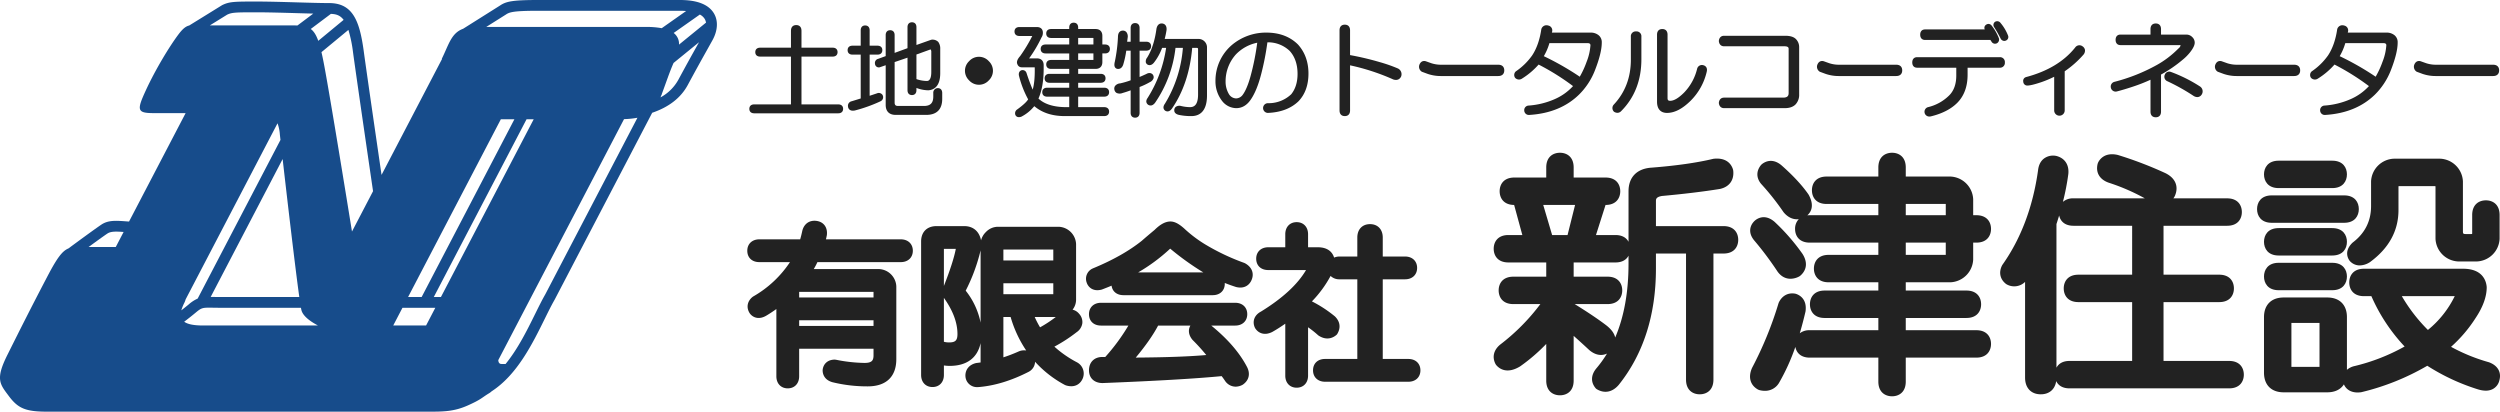 <svg xmlns="http://www.w3.org/2000/svg" viewBox="0 0 1624.454 267.5"><defs><style>.cls-1{fill:#222;}.cls-2{fill:#174c8b;}</style></defs><g id="レイヤー_2" data-name="レイヤー 2"><g id="レイヤー_5" data-name="レイヤー 5"><path class="cls-1" d="M544.686,67.82H520.791V36.779h20.287c1.979,0,3.161-1.085,3.161-2.903s-1.181-2.903-3.161-2.903H520.791V19.962c0-2.336-1.246-3.676-3.418-3.676s-3.418,1.34-3.418,3.676V30.973h-20.03c-1.979,0-3.161,1.085-3.161,2.903s1.181,2.903,3.161,2.903h20.03V67.82H490.06c-1.979,0-3.161,1.085-3.161,2.903s1.181,2.903,3.161,2.903h54.626c1.979,0,3.161-1.085,3.161-2.903S546.665,67.82,544.686,67.82Z"/><path class="cls-1" d="M573.362,61.559a2.933,2.933,0,0,0-3.546-.896L565.079,62.24V35.491h5.085c1.979,0,3.161-1.085,3.161-2.903s-1.182-2.903-3.161-2.903h-5.085v-9.98c0-1.979-1.085-3.161-2.903-3.161s-2.903,1.182-2.903,3.161v9.98h-5.342c-1.979,0-3.161,1.085-3.161,2.903s1.181,2.903,3.161,2.903h5.342V63.985L553.37,65.802a2.979,2.979,0,0,0-2.334,3.51,2.833,2.833,0,0,0,1.104,2.024,3.3,3.3,0,0,0,2.029.584,7.527,7.527,0,0,0,1.337-.134,97.32,97.32,0,0,0,16.681-5.997l.132-.075a2.898,2.898,0,0,0,1.148-3.984Z"/><path class="cls-1" d="M609.33,57.256l-.156.011a2.961,2.961,0,0,0-2.747,3.15v2.319c0,4.229-1.886,6.115-6.115,6.115H583.563c-1.62,0-2.25-.631-2.25-2.25V40.331l8.366-2.856V58.613c0,1.979,1.085,3.161,2.903,3.161s2.903-1.182,2.903-3.161V57.138a22.537,22.537,0,0,0,7.727,1.541h.019c3.519-.27,7.715-2.423,7.715-11.145V31.815a7.188,7.188,0,0,0-1.27-4.549L609.59,27.17a5.249,5.249,0,0,0-4.503-1.344l-9.603,3.398V17.643c0-1.979-1.085-3.161-2.903-3.161s-2.903,1.182-2.903,3.161V31.304l-8.366,3.061V22.796c0-1.979-1.085-3.161-2.903-3.161s-2.903,1.182-2.903,3.161v13.66l-4.919,1.789a2.762,2.762,0,0,0-2.024,3.282,2.466,2.466,0,0,0,3.071,2.195l3.872-1.339V68.146c0,4.198,2.312,6.51,6.511,6.51h19.841c6.787,0,10.376-3.588,10.376-10.376V60.416C612.233,58.438,611.148,57.256,609.33,57.256Zm-13.845-5.858V35.421l8.584-3.101a2.034,2.034,0,0,1,.677-.178,2.931,2.931,0,0,1,.392,1.734V46.76c0,5.673-2.136,5.814-2.766,5.858A21.278,21.278,0,0,1,595.485,51.398Z"/><path class="cls-1" d="M642.553,39.797a8.617,8.617,0,0,0-12.892.001,8.57,8.57,0,0,0-.001,12.376,8.617,8.617,0,0,0,12.893.001,8.57,8.57,0,0,0,0-12.377Z"/><path class="cls-1" d="M711.842,44.767c2.827,0,4.449-1.621,4.449-4.449v-5.6h1.735c1.979,0,3.161-1.085,3.161-2.903s-1.181-2.903-3.161-2.903h-1.735v-5.6c0-2.828-1.622-4.449-4.449-4.449H700.573v-.962c0-1.979-1.085-3.161-2.903-3.161s-2.903,1.182-2.903,3.161v.962H682.983c-1.979,0-3.161,1.085-3.161,2.903s1.181,2.903,3.161,2.903h11.784v4.243H679.376c-1.979,0-3.161,1.085-3.161,2.903s1.181,2.903,3.161,2.903h15.392v4.243H682.983c-1.979,0-3.161,1.085-3.161,2.903s1.181,2.903,3.161,2.903h11.784v3.212H681.952c-1.979,0-3.161,1.085-3.161,2.903s1.181,2.903,3.161,2.903h12.815v3.212H680.406c-1.979,0-3.161,1.085-3.161,2.903s1.181,2.903,3.161,2.903h14.361v6.82h-1.735c-8.202,0-14.34-1.876-18.261-5.579,2.244-5.014,3.382-11.509,3.385-19.323V42.379c0-2.828-1.622-4.449-4.449-4.449h-5.01a84.751,84.751,0,0,0,8.017-13.534,5.289,5.289,0,0,0,.927-3.146c0-2.336-1.434-3.676-3.934-3.676H662.369c-1.979,0-3.161,1.085-3.161,2.903s1.182,2.903,3.161,2.903l8.389.002A101.855,101.855,0,0,1,662.84,36.49c-1.871,2.081-2.447,3.88-1.75,5.264a2.913,2.913,0,0,0,2.825,1.982h8.245c.09-.001.146.003.173.005a1.052,1.052,0,0,1,.016.207c.131,5.978-.313,10.77-1.321,14.296-1.439-3.366-2.782-6.984-4.005-10.791l-.063-.156a2.628,2.628,0,0,0-3.538-1.521c-.656.33-1.706,1.186-1.345,3.317a64.567,64.567,0,0,0,5.996,15.464c-.751,1.25-2.624,3.322-7.161,6.591a2.95,2.95,0,0,0-1.072,3.672,2.335,2.335,0,0,0,2.242,1.292,4.992,4.992,0,0,0,1.361-.21l.209-.084a26.273,26.273,0,0,0,8.408-6.837c5.06,4.279,11.675,6.447,19.683,6.447h25.767c1.979,0,3.161-1.085,3.161-2.903s-1.182-2.903-3.161-2.903H700.573v-6.82h16.938c1.979,0,3.161-1.085,3.161-2.903s-1.182-2.903-3.161-2.903H700.573V53.786h14.618c1.979,0,3.161-1.085,3.161-2.903s-1.181-2.903-3.161-2.903H700.573V44.767Zm-11.269-5.806V34.718h9.912v4.054c0,.09-.008.149-.005.173a.885.885,0,0,1-.184.016Zm0-10.049v-4.243h9.723c.09,0,.149.005.173.005a.92.92,0,0,1,.016.184v4.054Z"/><path class="cls-1" d="M749.579,50.752a2.806,2.806,0,0,0-.541-2.31l-.12-.142c-.608-.605-1.956-1.432-4.071-.219-1.592.734-3.054,1.383-4.366,1.935V32.914h4.312c1.979,0,3.161-1.085,3.161-2.903s-1.181-2.903-3.161-2.903h-4.312v-8.95c0-1.979-1.085-3.161-2.903-3.161s-2.903,1.182-2.903,3.161v8.95h-2.284l.356-2.683a4.609,4.609,0,0,0-.889-3.622,2.969,2.969,0,0,0-2.268-.909c-.95,0-3.161.408-3.159,4.13a101.292,101.292,0,0,1-2.03,16.028c-.434,1.734-.384,2.924.154,3.744a2.189,2.189,0,0,0,1.529.961c1.014.147,2.851-.024,3.783-2.823a60.036,60.036,0,0,0,1.966-9.02h2.842v19.263a53.001,53.001,0,0,1-6.799,1.999,4.657,4.657,0,0,0-3.346,1.7,3.042,3.042,0,0,0-.394,2.459,2.998,2.998,0,0,0,1.399,2.041,4.751,4.751,0,0,0,3.841.068c1.859-.529,3.634-1.118,5.299-1.753V73.3c0,1.979,1.085,3.161,2.903,3.161s2.903-1.182,2.903-3.161V56.535a47.347,47.347,0,0,0,6.642-3.141A4.349,4.349,0,0,0,749.579,50.752Z"/><path class="cls-1" d="M779.063,25.304h-22.266a57.559,57.559,0,0,0,1.201-5.76c.314-3.51-1.826-4.162-2.761-4.281h-.003c-.926-.111-3.162-.006-3.801,3.523-1.006,7.54-3.034,13.809-6.009,18.603a3.969,3.969,0,0,0-.878,3.166,2.42,2.42,0,0,0,1.382,1.556c.924.371,2.338.439,3.856-1.375a34.957,34.957,0,0,0,5.325-9.625h2.609a83.464,83.464,0,0,1-12.015,32.531c-1.716,2.397-.425,3.83.283,4.389.725.484,2.624,1.329,4.611-1.326a78.539,78.539,0,0,0,13.218-35.594h4.804a81.672,81.672,0,0,1-11.602,36.168c-1.919,2.601-.66,4.055.05,4.618.74.493,2.671,1.321,4.609-1.585,7.3-10.7,11.668-23.884,12.989-39.201h2.852c.764,0,.962.198.962.962V61.447c0,7.33-3.049,8.177-5.342,8.177a26.041,26.041,0,0,1-5.744-.758,4.069,4.069,0,0,0-3.424.587,2.863,2.863,0,0,0-.949,2.301c0,.978.502,2.27,2.913,2.875a37.183,37.183,0,0,0,8.235.801c4.615,0,10.118-2.336,10.118-13.468V30.526a5.524,5.524,0,0,0-5.222-5.222Z"/><path class="cls-1" d="M843.454,28.976c-5.176-5.172-12.113-7.795-20.618-7.795a34.369,34.369,0,0,0-22.648,8.28,30.591,30.591,0,0,0-10.403,23.225,20.656,20.656,0,0,0,4.676,13.376,11.866,11.866,0,0,0,8.792,4.214c3.62,0,6.695-1.714,9.135-5.091,2.814-3.872,5.214-9.633,7.128-17.106a174.68,174.68,0,0,0,4.018-20.585,20.411,20.411,0,0,1,14.465,5.576c3.4,3.725,5.124,8.765,5.124,14.977,0,5.354-1.377,9.785-4.092,13.169a21.211,21.211,0,0,1-15.165,5.83,3.16,3.16,0,1,0,.045,6.321h.003c8.312-.356,14.969-2.886,19.813-7.552,4.307-4.484,6.491-10.548,6.491-18.025,0-7.455-2.261-13.77-6.721-18.769ZM803.253,63.955a5.644,5.644,0,0,1-4.726-2.816,15.684,15.684,0,0,1-2.162-8.195,26.104,26.104,0,0,1,6.669-17.552,26.526,26.526,0,0,1,13.895-7.633,162.114,162.114,0,0,1-4.428,22.053c-1.501,5.34-3.177,9.296-4.946,11.712A5.557,5.557,0,0,1,803.253,63.955Z"/><path class="cls-1" d="M908.372,44.511l-.102-.049a97.106,97.106,0,0,0-11.96-4.162,181.734,181.734,0,0,0-19.067-4.5V19.704c0-2.336-1.246-3.676-3.418-3.676s-3.418,1.34-3.418,3.676V71.754c0,2.336,1.246,3.676,3.418,3.676s3.418-1.34,3.418-3.676v-29.31a141.818,141.818,0,0,1,28.085,9.185l.132.049c3.011.9,4.367-.771,4.907-1.85l.069-.175A4.101,4.101,0,0,0,908.372,44.511Z"/><path class="cls-1" d="M973.513,42.053H936.923a20.414,20.414,0,0,1-6.845-.966l-3.712-1.321c-1.943-.481-3.449.438-4.157,2.567a3.781,3.781,0,0,0,1.706,4.291l3.875,1.428a26.444,26.444,0,0,0,8.874,1.353h36.847c2.5,0,3.934-1.34,3.934-3.676S976.013,42.053,973.513,42.053Z"/><path class="cls-1" d="M1033.519,21.182h-25.131l.173-.696.025-.131a3.216,3.216,0,0,0-2.626-3.778l-.031-.007a3.467,3.467,0,0,0-4.359,2.233l-.058.228c-1.002,6.846-3.024,12.59-6.011,17.071a41.566,41.566,0,0,1-10.546,10.28l-.22.208a3.182,3.182,0,0,0-.341,3.829l.164.21a3.425,3.425,0,0,0,4.442.421,48.3,48.3,0,0,0,10.767-9.104A156.215,156.215,0,0,1,1022.13,55.944a35.271,35.271,0,0,1-12.251,8.623,50.822,50.822,0,0,1-16.71,4.037,2.956,2.956,0,0,0-2.75,3.15l.009.135a2.974,2.974,0,0,0,3.183,2.797,5.269,5.269,0,0,0,.557-.031c13.094-.875,23.817-5.314,31.865-13.186a45.241,45.241,0,0,0,10.052-15.074c3.13-7.825,4.716-14.117,4.716-18.703a5.808,5.808,0,0,0-1.93-4.7A7.972,7.972,0,0,0,1033.519,21.182Zm-.072,8.096a35.041,35.041,0,0,1-2.505,10.916,57.706,57.706,0,0,1-4.44,9.655,181.397,181.397,0,0,0-23.352-13.345,37.178,37.178,0,0,0,3.63-8.485h24.678C1033.091,28.018,1033.363,28.654,1033.447,29.278Z"/><path class="cls-1" d="M1106.677,42.344l-.134-.025a3.18,3.18,0,0,0-3.774,2.357,33.548,33.548,0,0,1-8.475,15.478c-3.548,3.547-6.58,5.347-9.014,5.347-1.281,0-1.735-.454-1.735-1.735V22.539c0-2.336-1.246-3.676-3.418-3.676s-3.418,1.34-3.418,3.676V66.085c0,4.697,2.312,7.284,6.51,7.284,4.918,0,10.121-2.709,15.465-8.052a38.909,38.909,0,0,0,10.345-18.835C1109.5,44.347,1108.644,42.839,1106.677,42.344Z"/><path class="cls-1" d="M1063.12,20.409a3.141,3.141,0,0,0-3.418,3.418V38.772c0,11.509-3.715,21.313-11.082,29.184a3.276,3.276,0,0,0,0,4.503l.127.151.172.098a4.156,4.156,0,0,0,2.052.601,3.292,3.292,0,0,0,2.363-1.036c8.763-8.763,13.206-20.121,13.206-33.759V23.827A3.141,3.141,0,0,0,1063.12,20.409Z"/><path class="cls-1" d="M1159.973,23.243h-39.681c-1.938,0-3.182,1.202-3.412,3.298l-.013.12.013.12c.23,2.096,1.474,3.298,3.412,3.298h39.166c2.766,0,2.766,1.128,2.766,1.735V60.416c0,1.494-.421,3.023-3.539,3.023h-38.393c-1.938,0-3.182,1.202-3.412,3.298l-.013.12.013.12c.23,2.096,1.474,3.298,3.412,3.298h39.424c3.037,0,5.38-.802,6.961-2.383a9.104,9.104,0,0,0,2.383-6.704V30.784a7.38,7.38,0,0,0-2.127-5.417C1165.5,23.938,1163.223,23.243,1159.973,23.243Z"/><path class="cls-1" d="M1232.089,42.053H1195.5a20.42,20.42,0,0,1-6.846-.966l-3.712-1.321c-1.937-.482-3.447.438-4.156,2.567a3.781,3.781,0,0,0,1.707,4.291l3.875,1.428a26.44,26.44,0,0,0,8.873,1.353h36.847c2.5,0,3.934-1.34,3.934-3.676S1234.59,42.053,1232.089,42.053Z"/><path class="cls-1" d="M1299.932,14.92a2.69,2.69,0,0,0-3.348-.875l-.251.141a2.474,2.474,0,0,0-.541,3.507l.017.028a76.927,76.927,0,0,1,4.065,7.113,2.775,2.775,0,0,0,2.434,1.768,2.738,2.738,0,0,0,1.019-.208,2.509,2.509,0,0,0,1.408-3.43A29.001,29.001,0,0,0,1299.932,14.92Z"/><path class="cls-1" d="M1299.311,37.157h-53.596c-1.979,0-3.161,1.278-3.161,3.418s1.182,3.418,3.161,3.418h25.441v5.085c0,5.511-1.539,9.844-4.574,12.879a28.999,28.999,0,0,1-13.911,7.697l-.233.085a3.126,3.126,0,0,0-1.881,3.484l.027.12a3.081,3.081,0,0,0,3.164,2.374,4.909,4.909,0,0,0,.604-.039l.12-.021c7.379-1.758,13.19-4.716,17.271-8.795,4.488-4.488,6.764-10.645,6.764-18.299V43.994h20.803a3.141,3.141,0,0,0,3.418-3.418A3.141,3.141,0,0,0,1299.311,37.157Z"/><path class="cls-1" d="M1250.869,25.957h42.443l.675,1.011a2.638,2.638,0,0,0,2.29,1.445,3.218,3.218,0,0,0,1.207-.253,2.747,2.747,0,0,0,1.366-3.223l-.049-.192a31.892,31.892,0,0,0-4.799-8.284l-.215-.214a2.494,2.494,0,0,0-3.028-.321,2.583,2.583,0,0,0-1.276,1.578,2.42,2.42,0,0,0,.184,1.616h-38.798c-1.979,0-3.161,1.278-3.161,3.418S1248.891,25.957,1250.869,25.957Z"/><path class="cls-1" d="M1353.278,30.163l-.022-.016a3.341,3.341,0,0,0-4.847.726c-7.205,9.046-17.934,15.509-31.888,19.205l-.129.043a2.529,2.529,0,0,0-1.705,3.002,2.584,2.584,0,0,0,2.63,2.467c1.687,0,4.582-.693,8.864-2.123a68.953,68.953,0,0,0,8.589-3.585V71.754a3.418,3.418,0,1,0,6.837,0V46.309a64.596,64.596,0,0,0,12.137-10.728,4.137,4.137,0,0,0,1.045-3.073A3.518,3.518,0,0,0,1353.278,30.163Z"/><path class="cls-1" d="M1423.022,34.041c2.066-2.629,3.07-4.706,3.07-6.348a5.028,5.028,0,0,0-1.611-3.613,5.309,5.309,0,0,0-3.868-1.609H1404.19V18.931c0-2.336-1.246-3.676-3.418-3.676s-3.418,1.34-3.418,3.676V22.47h-19.514c-1.979,0-3.161,1.278-3.161,3.418s1.182,3.418,3.161,3.418h38.135a3.319,3.319,0,0,1,.952.103,3.73,3.73,0,0,1-1.489,2.16,61.855,61.855,0,0,1-13.914,10.623,115.832,115.832,0,0,1-27.596,10.982,3.171,3.171,0,0,0-2.333,3.77l.033.163a3.166,3.166,0,0,0,3.772,2.336l.142-.028c3.28-.862,6.77-1.909,10.361-3.107a107.478,107.478,0,0,0,11.451-4.489V72.527c0,2.336,1.246,3.676,3.418,3.676s3.418-1.34,3.418-3.676V48.447a83.443,83.443,0,0,0,14.027-9.598A30.886,30.886,0,0,0,1423.022,34.041Z"/><path class="cls-1" d="M1429.461,56.148a95.259,95.259,0,0,0-18.855-9.415,3.06,3.06,0,0,0-3.861,1.597l-.027.059a3.168,3.168,0,0,0,1.175,4.183l.153.085a130.613,130.613,0,0,1,17.442,9.752,4.741,4.741,0,0,0,2.3.683,3.36,3.36,0,0,0,2.737-1.519l.067-.106A3.782,3.782,0,0,0,1429.461,56.148Z"/><path class="cls-1" d="M1490.667,42.053H1454.078a20.42,20.42,0,0,1-6.845-.966l-3.712-1.321c-1.936-.482-3.447.438-4.156,2.567a3.781,3.781,0,0,0,1.707,4.291l3.875,1.428a26.441,26.441,0,0,0,8.874,1.353h36.847c2.5,0,3.934-1.34,3.934-3.676S1493.168,42.053,1490.667,42.053Z"/><path class="cls-1" d="M1550.673,21.182h-25.131l.173-.696.025-.131a3.216,3.216,0,0,0-2.626-3.778l-.031-.007a3.466,3.466,0,0,0-4.359,2.233l-.058.228c-1.002,6.846-3.024,12.59-6.011,17.071a41.569,41.569,0,0,1-10.546,10.28l-.22.208a3.182,3.182,0,0,0-.341,3.829l.164.21a3.425,3.425,0,0,0,4.442.421,48.302,48.302,0,0,0,10.767-9.104,156.22,156.22,0,0,1,22.365,13.999,35.271,35.271,0,0,1-12.251,8.623,50.823,50.823,0,0,1-16.71,4.037,2.956,2.956,0,0,0-2.75,3.15l.009.135a2.974,2.974,0,0,0,3.183,2.797,5.269,5.269,0,0,0,.557-.031c13.094-.875,23.817-5.314,31.865-13.186A45.238,45.238,0,0,0,1553.24,46.395c3.13-7.825,4.716-14.117,4.716-18.703a5.808,5.808,0,0,0-1.93-4.7A7.972,7.972,0,0,0,1550.673,21.182Zm-.072,8.096a35.04,35.04,0,0,1-2.505,10.916,57.714,57.714,0,0,1-4.441,9.655,181.403,181.403,0,0,0-23.352-13.345,37.177,37.177,0,0,0,3.63-8.485h24.678C1550.246,28.018,1550.518,28.654,1550.601,29.278Z"/><path class="cls-1" d="M1619.957,42.053h-36.589a20.42,20.42,0,0,1-6.846-.966l-3.712-1.321c-1.938-.482-3.447.438-4.156,2.567a3.781,3.781,0,0,0,1.707,4.291l3.875,1.428a26.44,26.44,0,0,0,8.873,1.353h36.847c2.501,0,3.934-1.34,3.934-3.676S1622.457,42.053,1619.957,42.053Z"/><path class="cls-1" d="M585.312,155.514H536.685q.295-1.229.561-2.556l.045-.297c.542-4.959-2.138-8.545-6.841-9.139-4.504-.549-7.998,1.889-9.131,6.45-.464,2.171-.928,4.027-1.382,5.542H493.409c-4.685,0-7.833,2.975-7.833,7.404,0,4.497,3.075,7.404,7.833,7.404h19.907a70.574,70.574,0,0,1-23.852,22.301c-.052.03-.103.063-.152.098l-.297.209c-.05.035-.098.073-.145.112-3.404,2.847-4.069,6.984-1.644,10.613l.163.22c2.01,2.53,5.928,4.126,10.859,1.035,2.063-1.238,4.146-2.615,6.224-4.115v43.719c0,4.685,2.976,7.833,7.404,7.833s7.404-3.148,7.404-7.833V226.58h48.322v4.191c0,3.35-.914,5.05-5.909,5.05a100.875,100.875,0,0,1-18.496-2.068c-.068-.013-.136-.024-.205-.03l-.414-.04c-.07-.006-.14-.01-.21-.01-4.162,0-7.142,2.4-7.775,6.262-.01.058-.017.118-.022.177l-.029.356c-.005.059-.007.119-.007.178,0,1.768.61,6.057,6.338,7.702a94.881,94.881,0,0,0,22.968,2.708c11.975,0,18.569-6.289,18.569-17.71v-47.24A11.762,11.762,0,0,0,571.14,174.839H528.767a49.164,49.164,0,0,0,2.377-4.518h54.169c4.685,0,7.833-2.975,7.833-7.404S589.997,155.514,585.312,155.514ZM519.28,193.306v-3.333c0-.127.003-.232.009-.318.086-.005.191-.009.318-.009H567.275c.127,0,.232.003.318.009.005.086.009.191.009.318v3.333Zm48.322,14.807v3.659H519.28v-3.659Z"/><path class="cls-1" d="M700.259,235.696l-.077-.048-.249-.148a70.734,70.734,0,0,1-14.817-10.253,100.439,100.439,0,0,0,14.493-9.424,8.444,8.444,0,0,0,3.677-5.834,7.955,7.955,0,0,0-2.086-6.088,7.852,7.852,0,0,0-4.26-2.682,10.454,10.454,0,0,0,2.278-6.521V158.623a11.762,11.762,0,0,0-11.269-11.269H648.441a10.841,10.841,0,0,0-7.834,3.436,11.354,11.354,0,0,0-3.135,5.382c-1.173-5.841-5.123-9.247-10.933-9.247H608.502c-6.156,0-9.98,3.824-9.98,9.98v86.749c0,4.685,2.976,7.833,7.404,7.833s7.404-3.148,7.404-7.833v-6.193a25.028,25.028,0,0,0,3.762.283c11.113,0,18.055-5.213,20.081-14.809v12.585q-1.266.168-2.595.335c-.042.005-.084.012-.125.019l-.255.047c-.043.009-.087.018-.13.028-4.241,1.054-6.772,4.095-6.772,8.134,0,.045.002.091.004.136l.017.268c.003.044.007.088.012.132a7.466,7.466,0,0,0,7.857,6.914,10.997,10.997,0,0,0,1.189-.064c10.243-.904,21.047-4.241,32.111-9.916.036-.018.073-.039.108-.059l.213-.124c.035-.02.07-.043.104-.066a7.596,7.596,0,0,0,3.658-6.238,71.646,71.646,0,0,0,19.302,15.031q.099.053.202.097l.413.172a2.1,2.1,0,0,0,.211.075c6.068,1.822,9.644-1.29,10.996-4.899l.082-.257A8.224,8.224,0,0,0,700.259,235.696Zm-14.207-29.73a81.175,81.175,0,0,1-10.238,6.722,57.617,57.617,0,0,1-3.477-6.722Zm-1.64-21.902v7.095H651.98v-7.095ZM651.98,169.256v-7.095H684.412v7.095Zm9.702,59.215a99.63,99.63,0,0,1-9.702,3.725V205.966h4.701a76.911,76.911,0,0,0,10.128,21.768A8.864,8.864,0,0,0,661.682,228.471Zm-48.265-34.798c.027.044.056.088.086.131,5.731,8.087,8.638,15.9,8.638,23.225,0,4.149-1.331,5.48-5.48,5.48a13.538,13.538,0,0,1-3.333-.427V193.527Zm-.088-7.866v-24.074h7.735C620.034,167.255,617.438,175.339,613.329,185.806Zm14.163,3.068a116.812,116.812,0,0,0,9.68-26.193v46.953A48.694,48.694,0,0,0,627.492,188.875Z"/><path class="cls-1" d="M809.051,171.101c-.051-.028-.104-.055-.157-.08l-.319-.146c-.054-.024-.108-.046-.163-.067A143.624,143.624,0,0,1,782.89,158.668a83.128,83.128,0,0,1-13.43-10.204c-3.54-3.144-6.295-4.546-8.932-4.546-3.208,0-6.566,1.779-10.265,5.439-3.38,2.819-6.221,5.235-8.372,7.12-8.232,6.586-18.854,12.586-31.638,17.865l-.22.101a7.296,7.296,0,0,0-3.925,9.183c.987,2.98,4.077,5.968,9.541,4.598.041-.011.083-.021.123-.034l.239-.075c.039-.013.078-.026.116-.041,2.086-.786,4.146-1.608,6.156-2.458.514,3.792,3.443,6.177,7.753,6.177h57.976c4.685,0,7.833-2.975,7.833-7.404,0-.181-.005-.36-.016-.536q3.542,1.419,7.226,2.597l.201.056c4.297,1.082,7.935-.421,9.735-4.02C815.202,178.053,813.692,173.69,809.051,171.101Zm-69.472,5.886a115.151,115.151,0,0,0,20.715-15.361l.087-.055a177.748,177.748,0,0,0,21.488,15.416Z"/><path class="cls-1" d="M787.041,211.549h15.573c4.685,0,7.833-2.975,7.833-7.404s-3.148-7.404-7.833-7.404H715.436c-4.685,0-7.833,2.975-7.833,7.404,0,4.497,3.075,7.404,7.833,7.404H733.21a127.887,127.887,0,0,1-15.029,20.408h-1.886c-5.28,0-8.692,3.412-8.692,8.692,0,5.017,3.442,8.26,8.862,8.258h.004c34.65-1.369,60.656-2.884,77.336-4.504q1.17,1.52,2.226,3.097a8.33,8.33,0,0,0,6.829,3.745,9.617,9.617,0,0,0,4.289-1.076c.054-.027.106-.056.157-.086l.304-.184c.05-.031.099-.063.147-.098,3.781-2.715,4.77-6.881,2.631-11.17C805.59,229.328,797.743,220.227,787.041,211.549Zm-12.21,9.239.193.207a125.741,125.741,0,0,1,8.784,9.69c-10.848.974-26.216,1.534-45.817,1.669,6.486-7.787,11.361-14.767,14.528-20.805h20.982C771.87,214.427,772.31,217.775,774.831,220.787Z"/><path class="cls-1" d="M915.131,233.245H898.485V181.487h14.499c4.685,0,7.833-2.975,7.833-7.404s-3.148-7.404-7.833-7.404H898.485v-12.351c0-5.28-3.243-8.692-8.263-8.692s-8.263,3.412-8.263,8.692V166.68H870.467a9.08,9.08,0,0,0-3.595.7c-.708-2.401-3.028-6.712-10.577-6.712h-6.339v-8.486c0-4.685-2.975-7.833-7.404-7.833s-7.404,3.148-7.404,7.833v8.486H824.087c-4.685,0-7.833,2.975-7.833,7.404,0,4.497,3.075,7.404,7.833,7.404l24.555.002c-5.466,9.309-15.301,18.372-29.289,26.979-4.197,2.192-5.78,6.225-4.03,10.296.026.06.054.118.085.176l.189.349c.032.059.066.116.103.172,1.869,2.814,5.709,4.899,10.975,2.258,2.674-1.506,5.514-3.308,8.475-5.378v33.755c0,4.685,2.975,7.833,7.404,7.833s7.404-3.148,7.404-7.833V212.65a63.882,63.882,0,0,1,6.375,5.044c.049.045.1.088.153.129l.316.24c.053.04.106.077.162.112,5.538,3.478,9.657.914,11.172-.349l.303-.253a2.204,2.204,0,0,0,.5-.598l.196-.344c2.148-3.765,1.575-7.728-1.619-10.92l-.182-.169a80.811,80.811,0,0,0-14.873-9.71,73.84,73.84,0,0,0,12.135-16.543,7.993,7.993,0,0,0,5.873,2.197H881.96v51.757H861.02c-4.758,0-7.833,2.906-7.833,7.404,0,4.429,3.148,7.404,7.833,7.404h54.111c4.685,0,7.833-2.975,7.833-7.404S919.816,233.245,915.131,233.245Z"/><path class="cls-1" d="M1119.916,146.925H1076v-16.216c0-1.196,0-2.682,3.862-3.363,14.201-1.294,26.848-2.823,37.593-4.547.063-.01.127-.022.19-.036,6.035-1.335,9.241-5.769,8.575-11.857-.011-.093-.025-.186-.043-.277l-.036-.186c-.018-.093-.041-.187-.067-.278-.695-2.408-3.293-7.927-12.386-7.023-.074.006-.147.016-.22.029l-.148.025c-.076.013-.152.028-.228.046-10.461,2.511-23.88,4.425-39.816,5.684-9.59.568-15.089,6.159-15.089,15.341V157.119c-1.32-2.497-3.965-4.396-8.486-4.396h-12.668l6.221-19.549h.005c7.042,0,9.551-4.601,9.551-8.907s-2.509-8.907-9.551-8.907h-20.725v-6.553c0-7.042-4.601-9.551-8.907-9.551s-8.907,2.509-8.907,9.551V115.36H983.994c-7.042,0-9.551,4.601-9.551,8.907,0,4.277,2.477,8.847,9.412,8.906l5.332,19.55h-9.058c-7.042,0-9.551,4.601-9.551,8.907s2.509,8.907,9.551,8.907h24.59v9.242H983.35c-7.042,0-9.551,4.601-9.551,8.907s2.509,8.907,9.551,8.907h17.548a134.615,134.615,0,0,1-26.166,26.369c-4.15,3.469-5.261,7.999-3.046,12.427a3.385,3.385,0,0,0,.191.332l.139.211a3.226,3.226,0,0,0,.224.303c1.692,2.031,6.577,6.191,15.37.916.067-.04.132-.082.195-.126a116.517,116.517,0,0,0,16.915-14.54v23.82c0,7.042,4.601,9.551,8.907,9.551s8.907-2.509,8.907-9.551V218.238c3.152,2.786,6.507,5.837,10.03,9.123.032.03.067.06.101.09,3.771,3.239,7.85,4.018,11.534,2.303a74.562,74.562,0,0,1-6.891,9.577c-3.514,4.205-3.771,8.817-.708,12.648l.131.164a3.292,3.292,0,0,0,.951.813l.176.1c4.867,2.777,9.938,1.714,13.914-2.915.026-.029.049-.059.074-.089,16.027-20.035,24.153-45.45,24.153-75.539v-9.774h19.549v81.922c0,7.042,4.601,9.551,8.907,9.551s8.907-2.509,8.907-9.551V164.739h6.553c7.042,0,9.551-4.6,9.551-8.907S1126.958,146.925,1119.916,146.925Zm-96.462-13.751-4.887,19.549h-10.028l-5.776-19.549Zm20.55,78.434c-5.147-3.951-12.134-8.66-20.792-14.016h21.335c7.042,0,9.551-4.601,9.551-8.907s-2.509-8.907-9.551-8.907h-22.014v-9.242H1049.7c4.521,0,7.166-1.899,8.486-4.396v5.152c0,18.53-2.912,34.585-8.657,48.032C1048.934,216.64,1047.129,214.114,1044.004,211.608Z"/><path class="cls-1" d="M1267.432,183.42a15.455,15.455,0,0,0,14.704-14.704V157.653h2.044c7.042,0,9.551-4.601,9.551-8.907s-2.509-8.907-9.551-8.907h-2.044V129.421a15.455,15.455,0,0,0-14.704-14.704h-29.1v-5.909c0-7.042-4.601-9.551-8.907-9.551s-8.907,2.509-8.907,9.551v5.909H1186.91c-7.042,0-9.551,4.6-9.551,8.907s2.509,8.907,9.551,8.907h33.609v7.309h-44.56a14.241,14.241,0,0,0-1.59.095c2.23-1.991,4.881-6.163.868-13.386a3.037,3.037,0,0,0-.172-.277c-4.056-5.852-9.936-12.194-17.551-18.912-5.979-4.976-10.834-2.147-12.643-.7a2.964,2.964,0,0,0-.274.245l-.173.173a3.101,3.101,0,0,0-.245.273c-3.037,3.801-3.017,8.175.057,11.998.046.059.096.116.146.171a164.715,164.715,0,0,1,14.427,18.195q.047.068.097.132l.07.091c.036.048.075.096.115.142,3.112,3.634,6.341,4.398,8.501,4.398a9.775,9.775,0,0,0,1.24-.088,8.92,8.92,0,0,0-2.425,6.358c0,4.306,2.509,8.907,9.551,8.907h44.56v7.954h-32.321c-7.042,0-9.551,4.601-9.551,8.907s2.509,8.907,9.551,8.907h32.321v5.377h-34.897c-7.042,0-9.551,4.6-9.551,8.907s2.509,8.907,9.551,8.907h34.897v7.954h-44.56a10.067,10.067,0,0,0-6.5,1.986q1.988-6.662,3.696-13.985.019-.085.035-.171l.02-.115c.01-.057.018-.115.026-.173.97-7.861-4.003-10.415-6.185-11.149-.088-.03-.178-.056-.269-.078l-.171-.042c-.081-.019-.161-.035-.243-.049-4.496-.741-8.299,1.295-10.448,5.593-.041.083-.08.168-.114.253l-.068.17c-.033.085-.063.17-.09.257a236.056,236.056,0,0,1-17.102,41.805c-.036.069-.071.138-.102.208-2.629,5.903-1.221,11.13,3.766,13.982a3.298,3.298,0,0,0,.403.194l.279.113a3.299,3.299,0,0,0,.438.143,14.296,14.296,0,0,0,3.44.443,10.471,10.471,0,0,0,9.043-4.897c.032-.049.063-.1.093-.15a132.576,132.576,0,0,0,10.683-23.495c.677,3.643,3.38,6.971,9.368,6.971h44.56V247.949c0,7.042,4.601,9.551,8.907,9.551s8.907-2.509,8.907-9.551V232.377h45.848c7.042,0,9.551-4.601,9.551-8.907s-2.509-8.907-9.551-8.907h-45.848V206.61h39.407c7.042,0,9.551-4.6,9.551-8.907s-2.509-8.907-9.551-8.907h-39.407V183.42Zm-3.109-25.767v7.954h-25.99v-7.954Zm-25.99-17.814V132.53h25.99v7.309Z"/><path class="cls-1" d="M1154.898,176.291q.042.066.087.129c2.776,3.9,6.128,4.718,8.452,4.718a12.258,12.258,0,0,0,5.471-1.402,3.629,3.629,0,0,0,.332-.191l.211-.139a3.245,3.245,0,0,0,.303-.224c2.046-1.703,6.294-6.489,1.528-14.133-.033-.054-.069-.106-.105-.158a134.554,134.554,0,0,0-18.018-20.678c-.034-.032-.07-.063-.105-.095-2.555-2.189-5.172-3.181-7.741-2.961a9.015,9.015,0,0,0-6.23,3.488c-.012.014-.059.072-.07.086-.025.03-.048.061-.072.092-1.195,1.597-3.515,5.889.787,11.248A211.062,211.062,0,0,1,1154.898,176.291Z"/><path class="cls-1" d="M1448.446,234.533h-42.627v-38.23h36.185c7.042,0,9.551-4.601,9.551-8.907s-2.509-8.907-9.551-8.907h-36.185v-31.788h41.339c7.042,0,9.551-4.601,9.551-8.907s-2.509-8.907-9.551-8.907h-34.941a11.397,11.397,0,0,0,.752-1.151c.028-.048.055-.099.08-.148l.051-.1c.025-.05.049-.101.072-.152,2.668-6.024.445-11.537-5.949-14.746q-.052-.027-.106-.051a248.284,248.284,0,0,0-30.909-11.826q-.124-.037-.248-.064c-8.258-1.833-11.572,2.82-12.614,4.903a3.346,3.346,0,0,0-.143.331l-.083.223a3.291,3.291,0,0,0-.105.34c-1.434,5.702,1.331,10.313,7.397,12.335.013.005.027.01.041.014a131.93,131.93,0,0,1,23.231,10.093H1347.31a9.826,9.826,0,0,0-6.867,2.29,157.432,157.432,0,0,0,3.509-18.028c.657-6.009-2.261-10.43-7.806-11.828-.074-.018-.148-.034-.222-.047l-.149-.027c-.075-.014-.15-.025-.227-.033a9.938,9.938,0,0,0-7.593,1.948c-2.101,1.703-3.342,4.285-3.689,7.673-3.334,23.645-11.093,44.215-23.061,61.139-.047.067-.091.135-.133.205l-.086.143c-.045.073-.086.148-.125.226-2.212,4.426-1.283,8.855,2.486,11.851a3.011,3.011,0,0,0,.28.2l.192.122a3.369,3.369,0,0,0,.296.169,10.02,10.02,0,0,0,11.741-1.72v62.204c0,6.686,3.907,10.839,10.195,10.839,5.548,0,9.238-3.237,10.031-8.59,1.257,2.658,3.933,4.725,8.65,4.725h103.713c7.042,0,9.551-4.6,9.551-8.907S1455.488,234.533,1448.446,234.533ZM1336.247,238.93V145.59c.62-1.879,1.195-3.733,1.75-5.576.763,3.531,3.48,6.688,9.312,6.688h38.118V178.49h-34.897c-7.042,0-9.551,4.601-9.551,8.907s2.509,8.907,9.551,8.907h34.897v38.23h-40.695C1340.212,234.533,1337.567,236.432,1336.247,238.93Z"/><path class="cls-1" d="M1528.707,157.628l-.112.098c-.055.048-.108.099-.16.15-5.5,5.5-2.686,10.233-1.692,11.552.046.061.093.12.144.178l.099.114c.049.056.1.111.152.164a8.54,8.54,0,0,0,6.17,2.58,12.616,12.616,0,0,0,6.216-1.864c.052-.03.102-.06.152-.092l.103-.067c.053-.034.104-.071.156-.107,12.31-8.992,18.552-20.373,18.552-33.828V121.69a4.001,4.001,0,0,1,.051-.704,3.992,3.992,0,0,1,.704-.051H1581.79a3.991,3.991,0,0,1,.704.051,3.989,3.989,0,0,1,.052.704v33.497a15.455,15.455,0,0,0,14.704,14.704H1609.49a15.455,15.455,0,0,0,14.704-14.704v-15.46c0-7.042-4.601-9.551-8.907-9.551s-8.907,2.509-8.907,9.551v11.595a4.001,4.001,0,0,1-.051.704,3.99,3.99,0,0,1-.704.052h-3.221c-1.872,0-2.044-.172-2.044-2.044V117.825a15.455,15.455,0,0,0-14.704-14.704h-30.276a15.455,15.455,0,0,0-14.704,14.704V133.93c0,9.675-3.968,17.6-11.794,23.556Q1528.792,157.554,1528.707,157.628Z"/><path class="cls-1" d="M1480.655,122.223H1515.44c7.042,0,9.551-4.6,9.551-8.907s-2.509-8.907-9.551-8.907h-34.785c-7.042,0-9.551,4.6-9.551,8.907S1473.613,122.223,1480.655,122.223Z"/><path class="cls-1" d="M1523.17,144.769c7.042,0,9.551-4.601,9.551-8.907s-2.509-8.907-9.551-8.907h-47.025c-7.042,0-9.551,4.601-9.551,8.907s2.509,8.907,9.551,8.907Z"/><path class="cls-1" d="M1515.44,170.76h-34.785c-7.042,0-9.551,4.601-9.551,8.907s2.509,8.907,9.551,8.907H1515.44c7.042,0,9.551-4.601,9.551-8.907S1522.482,170.76,1515.44,170.76Z"/><path class="cls-1" d="M1617.383,235.427c-.088-.033-.178-.062-.269-.088a117.558,117.558,0,0,1-24.474-9.971,89.706,89.706,0,0,0,16.001-18.787c4.766-7.158,7.179-13.861,7.175-19.923,0-.091-.004-.183-.012-.273-.296-3.537-2.383-11.76-15.332-11.76h-64.418c-7.042,0-9.551,4.6-9.551,8.907s2.509,8.907,9.551,8.907h4.823a115.167,115.167,0,0,0,21.599,32.713,127.251,127.251,0,0,1-32.636,12.732,11.039,11.039,0,0,0-4.848,2.43V206.077c0-7.997-4.774-12.772-12.772-12.772h-28.344c-7.997,0-12.772,4.774-12.772,12.772v36.074c0,7.997,4.774,12.772,12.772,12.772h28.344c4.979,0,8.707-1.852,10.813-5.179,1.42,3.353,4.641,5.281,8.884,5.281a17.193,17.193,0,0,0,2.099-.135c.06-.007.119-.016.179-.027l.126-.023c.066-.012.132-.026.197-.042a157.9,157.9,0,0,0,42.685-17.135,135.896,135.896,0,0,0,32.19,15.103c4.374,1.454,7.81,1.444,10.496-.033a8.476,8.476,0,0,0,4.14-5.514C1625.522,241.954,1623.039,237.546,1617.383,235.427Zm-110.206-25.596V238.398h-18.26V209.831Zm87.864-17.393a64.772,64.772,0,0,1-17.433,21.957,107.241,107.241,0,0,1-16.951-21.957Z"/><path class="cls-1" d="M1515.44,148.213h-34.785c-7.042,0-9.551,4.6-9.551,8.907s2.509,8.907,9.551,8.907H1515.44c7.042,0,9.551-4.601,9.551-8.907S1522.482,148.213,1515.44,148.213Z"/><path class="cls-2" d="M463.95,8.771C460.525,2.951,453.091,0,441.854,0h-92C333.122,0,328.951.896,324.99,3.538L300.921,18.693c-7.715,2.811-9.303,10.31-13.805,19.416l.063.31-39.254,75.22c-3.414-23.378-9.504-65.221-11.603-80.612C233.643,13.377,229.107,2,213.854,2c-5.118,0-12.696-.22-20.72-.454C183.888,1.278,174.327,1,166.854,1c-14.404,0-17.826,0-22.565,2.37L123.012,16.524l.015.025c-2.287.542-4.259,2.066-7.173,5.952-6,8-15,23-21,36s-6,15,5,15h20.761L83.847,143.958q-1.062-.071-2.06-.145c-6.405-.463-11.46-.829-15.873,2.111-4.158,2.771-16.815,12.09-21.442,15.507-4.069,1.695-7.41,6.22-13.617,18.069-11,21-18,35-26,51s-5,19,1,27,11,10,25,10h247c10,0,17,0,26-4s9-5,14-8a10.71,10.71,0,0,0,1.595-1.227c16.53-10.704,26.409-30.692,34.458-46.989,2.289-4.634,4.45-9.012,6.481-12.538L423.781,73.275c10.995-3.756,18.66-9.769,23.155-18.116,5.237-9.726,8.853-16.195,12.349-22.452,1.189-2.127,2.378-4.255,3.629-6.508C466.399,19.927,466.776,13.574,463.95,8.771Zm-6.033,3.55a6.672,6.672,0,0,1,.855,2.623l-.128-.157L441.207,28.994a8.798,8.798,0,0,0-3.478-7.57l17.02-11.977A8.036,8.036,0,0,1,457.916,12.32ZM117.81,201.667a29.341,29.341,0,0,1,2.022-5.014,11.86,11.86,0,0,0,.782-2.107L180.33,80.115A26.302,26.302,0,0,1,181.854,87.5c.075.672.206,1.846.385,3.427L128.442,194.016a22.732,22.732,0,0,0-5.828,3.795C121.038,199.124,119.387,200.44,117.81,201.667Zm65.841-98.316c2.821,24.676,8.124,70.322,10.831,89.65H143.854c-1.921,0-3.558-.026-4.976-.048-.702-.011-1.349-.02-1.972-.025ZM325.439,77.5h8.807L273.972,193h-8.807ZM261.512,200h21.345l-6.001,11.5H255.511Zm24.998-7h-4.642l60.274-115.5h4.642ZM328.796,9.412C331.047,7.911,333.588,7,349.854,7h92c1.404,0,2.726.058,3.975.164L429.974,18.321a53.838,53.838,0,0,0-10.12-.821H315.952ZM242.399,124.228l-13.683,26.219C225.28,129.193,214.99,65.829,210.854,43.5c-.683-3.691-1.33-6.861-1.974-9.612l17.506-14.461a86.434,86.434,0,0,1,3.001,14.546C231.823,51.842,239.623,105.257,242.399,124.228ZM223.28,12.913,206.8,26.527c-1.38-3.865-2.912-6.236-4.887-7.696l13.083-9.812C218.21,9.128,220.959,9.813,223.28,12.913Zm-75.724-3.35C150.661,8.044,153.181,8,166.854,8c7.371,0,16.88.276,26.077.543,3.709.108,7.31.212,10.64.294l-10.306,7.73c-1.613-.065-3.401-.067-5.411-.067H136.35ZM69.795,151.749c2.264-1.509,5.761-1.361,10.52-1.023l-5.1,9.774H57.562C62.384,156.978,67.512,153.271,69.795,151.749ZM131.854,211.5c-6.224,0-10.034-.9-12.175-2.438,2.265-1.722,4.911-3.786,7.415-5.873,4.031-3.359,4.464-3.354,11.673-3.238,1.45.023,3.123.049,5.086.049H195.551c.116.647.218,1.16.303,1.5,1,4,6,7.5,10.75,10Zm222.43-20.183c-2.13,3.707-4.328,8.157-6.654,12.868C342.452,214.671,336.474,226.77,328.529,236.5h-2.674c-1.497,0-2.013-1.12-2.073-2.522L405.484,77.414a57.29,57.29,0,0,0,8.711-.9ZM440.773,51.841a28.845,28.845,0,0,1-11.601,11.444c.175-.44.35-.892.527-1.349l.359-.687-.08-.041c2.467-6.491,5.081-14.45,7.698-20.306l16.543-13.48c-.348.624-.698,1.251-1.045,1.871C449.664,35.573,446.036,42.066,440.773,51.841Z"/></g></g></svg>